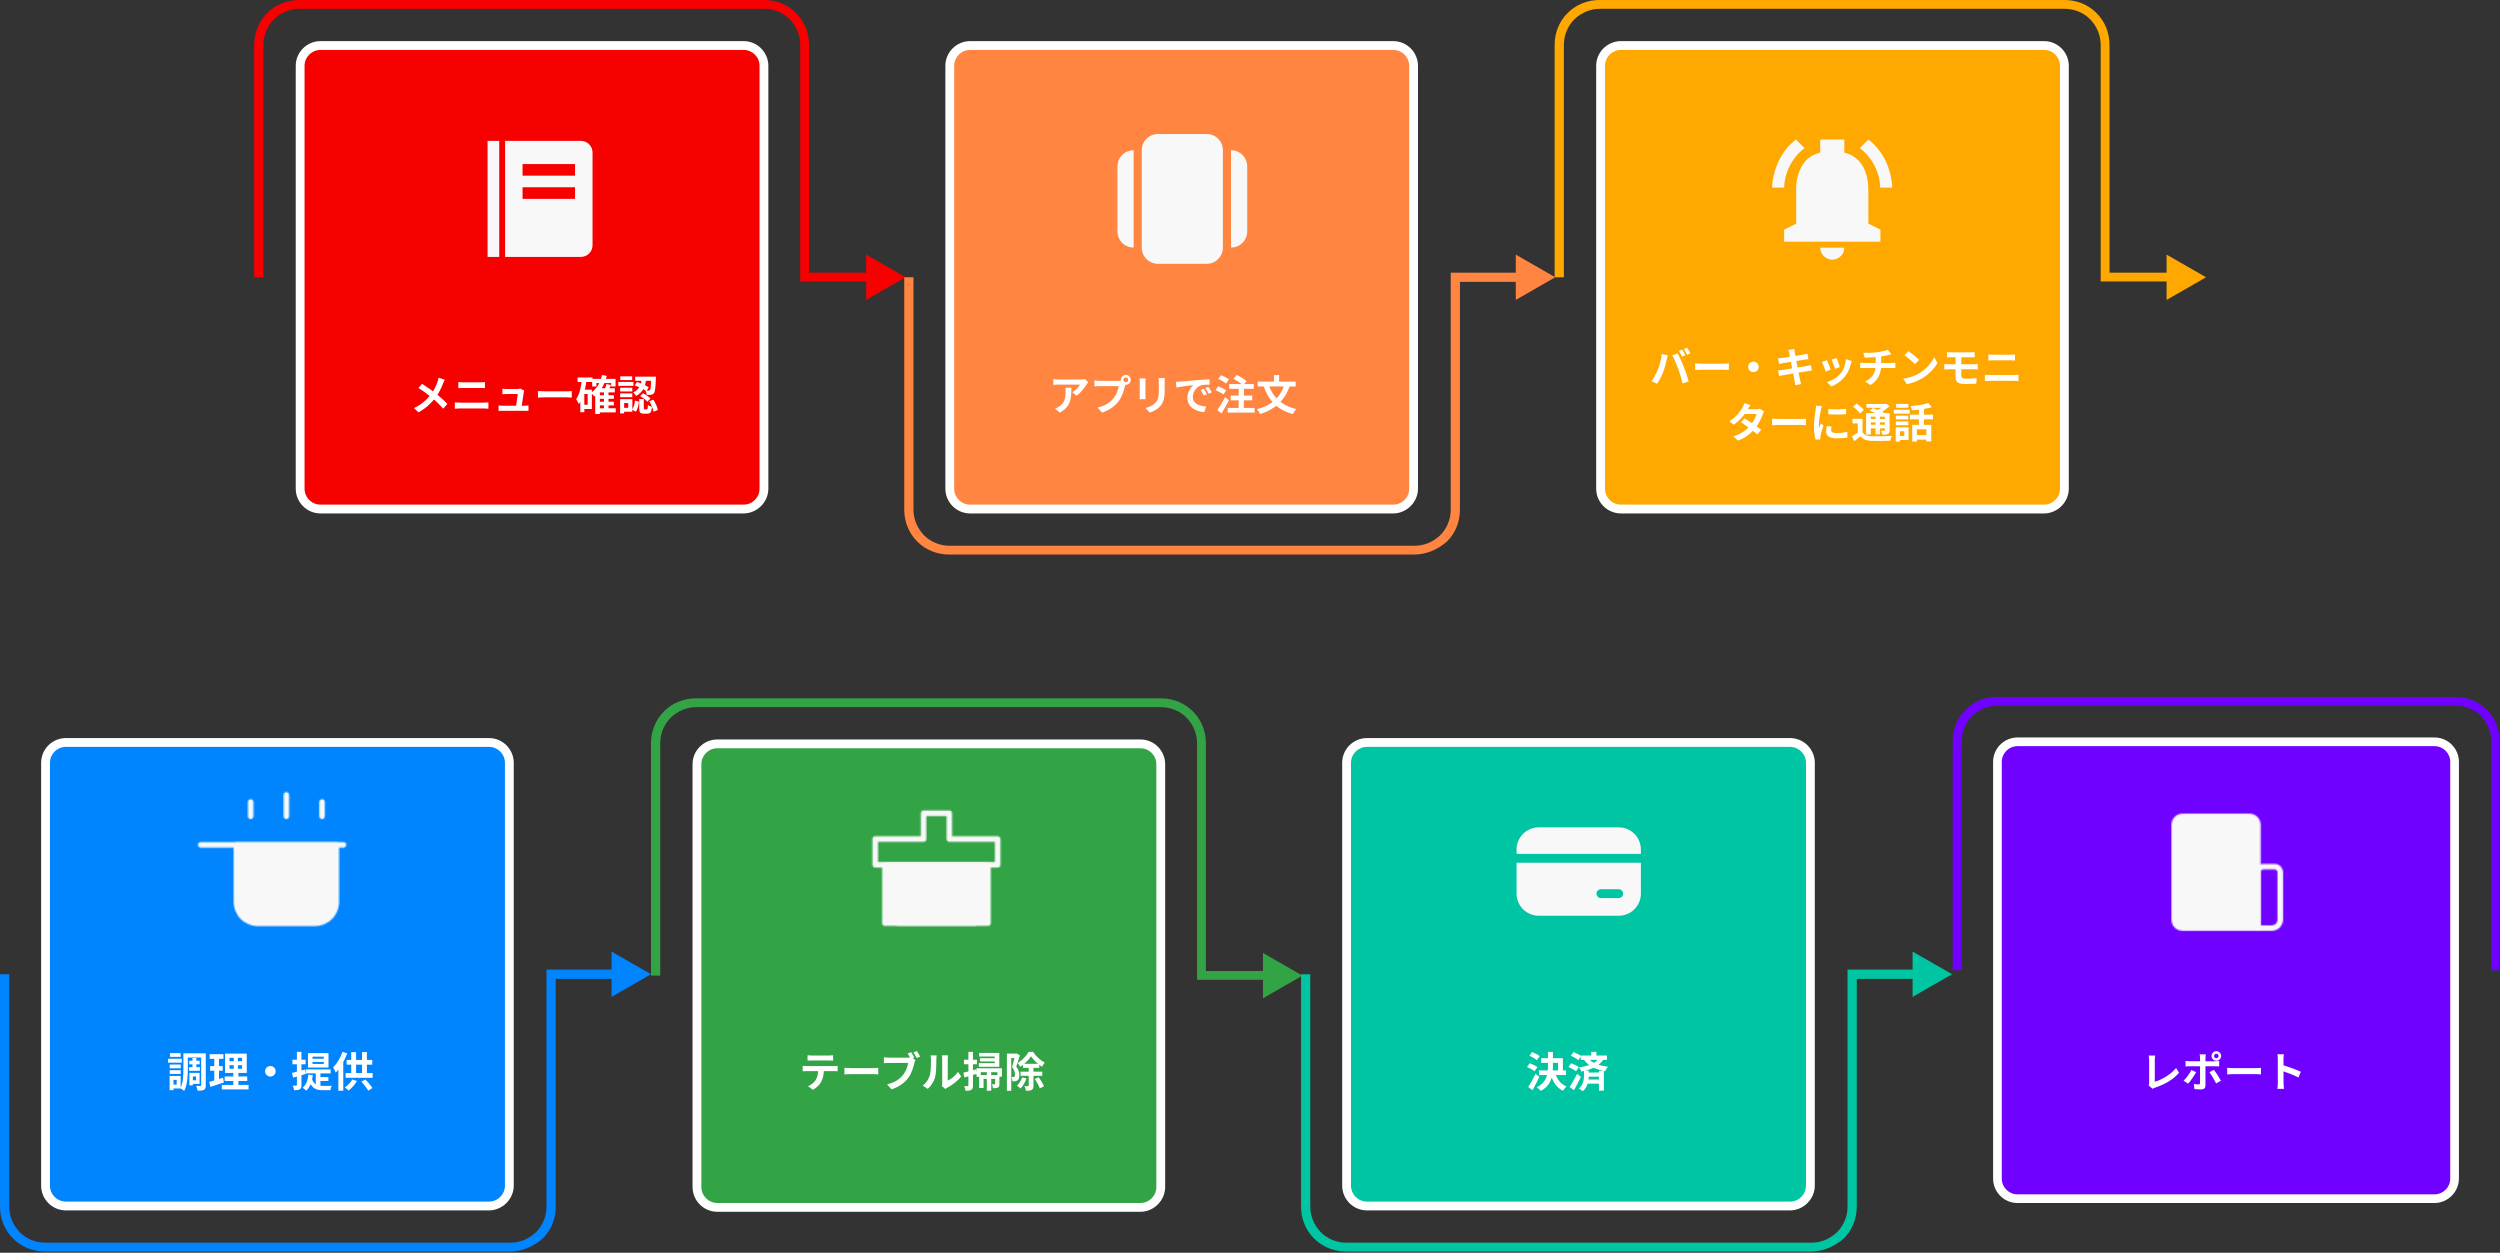 <svg width="1810" height="907" viewBox="0 0 1810 907" fill="none" xmlns="http://www.w3.org/2000/svg">
<rect x="0" y="0" width="1810" height="907" fill="#333333" stroke="none"/>
<path d="M538.36 368.386H232.045C223.84 368.386 217.155 361.704 217.155 353.505V47.68C217.155 39.48 223.84 32.799 232.045 32.799H538.36C546.565 32.799 553.25 39.48 553.25 47.68V353.808C552.946 361.704 546.261 368.386 538.36 368.386Z" fill="#F70000"/>
<path d="M538.36 371.726H232.045C222.017 371.726 214.116 363.526 214.116 353.808V47.68C214.116 37.658 222.321 29.762 232.045 29.762H538.36C548.388 29.762 556.289 37.962 556.289 47.68V353.808C556.289 363.526 548.084 371.726 538.36 371.726ZM232.045 36.139C225.663 36.139 220.497 41.302 220.497 47.68V353.808C220.497 360.186 225.663 365.349 232.045 365.349H538.36C544.741 365.349 549.907 360.186 549.907 353.808V47.68C549.907 41.302 544.741 36.139 538.36 36.139H232.045Z" fill="white"/>
<path d="M631.956 203.782H579.384V32.496C579.384 25.511 576.649 19.133 571.787 13.97C566.925 9.111 560.239 6.378 553.25 6.378H216.851C209.861 6.378 203.48 9.111 198.314 13.97C193.452 18.829 190.717 25.511 190.717 32.496V200.745H184.031V32.496C184.031 23.689 187.374 15.489 193.452 9.415C199.529 3.341 207.734 0 216.547 0H553.25C562.063 0 570.268 3.341 576.345 9.415C582.423 15.489 585.766 23.689 585.766 32.496V197.404H631.652V203.782H631.956Z" fill="#F70000"/>
<path d="M627.094 217.145L655.659 200.745L627.094 184.345V217.145Z" fill="#F70000"/>
<path d="M1762.58 867.695H1460.67C1452.58 867.695 1446 861.11 1446 853.028V551.598C1446 543.516 1452.58 536.931 1460.67 536.931H1762.58C1770.67 536.931 1777.26 543.516 1777.26 551.598V853.327C1776.96 861.11 1770.67 867.695 1762.58 867.695Z" fill="#7000FF"/>
<path d="M1762.58 870.988H1460.67C1450.79 870.988 1443 862.906 1443 853.327V551.598C1443 541.72 1451.09 533.937 1460.67 533.937H1762.58C1772.47 533.937 1780.26 542.019 1780.26 551.598V853.327C1780.26 862.906 1772.17 870.988 1762.58 870.988ZM1460.67 540.223C1454.38 540.223 1449.29 545.312 1449.29 551.598V853.327C1449.29 859.613 1454.38 864.702 1460.67 864.702H1762.58C1768.87 864.702 1773.97 859.613 1773.97 853.327V551.598C1773.97 545.312 1768.87 540.223 1762.58 540.223H1460.67Z" fill="white"/>
<path d="M1810 702.463H1803.71V536.631C1803.71 529.747 1801.01 523.461 1796.22 518.372C1791.43 513.583 1784.84 510.889 1777.95 510.889H1446.09C1439.2 510.889 1432.91 513.583 1427.82 518.372C1423.02 523.161 1420.33 529.747 1420.33 536.631V702.463H1413.74V536.631C1413.74 527.951 1417.03 519.869 1423.02 513.882C1429.01 507.895 1437.1 504.603 1445.79 504.603H1777.65C1786.34 504.603 1794.42 507.895 1800.42 513.882C1806.41 519.869 1809.7 527.951 1809.7 536.631V702.463H1810Z" fill="#7000FF"/>
<path d="M1008.69 368.386H702.379C694.174 368.386 687.489 361.704 687.489 353.505V47.68C687.489 39.48 694.174 32.799 702.379 32.799H1008.69C1016.9 32.799 1023.58 39.48 1023.58 47.68V353.808C1023.28 361.704 1016.6 368.386 1008.69 368.386Z" fill="#FF8540"/>
<path d="M1008.69 371.726H702.379C692.351 371.726 684.45 363.526 684.45 353.808V47.68C684.45 37.658 692.655 29.762 702.379 29.762H1008.69C1018.72 29.762 1026.62 37.962 1026.62 47.68V353.808C1026.62 363.526 1018.42 371.726 1008.69 371.726ZM702.379 36.139C695.998 36.139 690.832 41.302 690.832 47.68V353.808C690.832 360.186 695.998 365.349 702.379 365.349H1008.69C1015.08 365.349 1020.24 360.186 1020.24 353.808V47.68C1020.24 41.302 1015.08 36.139 1008.69 36.139H702.379Z" fill="white"/>
<path d="M1023.89 401.489H687.185C678.373 401.489 670.168 398.149 664.09 392.075C658.012 386.001 654.67 377.801 654.67 368.994V200.745H661.355V368.994C661.355 375.979 664.09 382.356 668.952 387.519C673.814 392.379 680.5 395.112 687.489 395.112H1024.19C1031.18 395.112 1037.56 392.379 1042.73 387.519C1047.59 382.66 1050.33 375.979 1050.33 368.994V197.404H1102.9V204.085H1057.01V368.994C1057.01 377.801 1053.67 386.001 1047.59 392.075C1040.6 398.149 1032.4 401.489 1023.89 401.489Z" fill="#FF8540"/>
<path d="M1097.43 217.144L1125.99 200.744L1097.43 184.345V217.144Z" fill="#FF8540"/>
<path d="M1479.88 368.386H1173.56C1165.36 368.386 1158.67 361.704 1158.67 353.505V47.68C1158.67 39.48 1165.36 32.799 1173.56 32.799H1479.88C1488.08 32.799 1494.77 39.48 1494.77 47.68V353.808C1494.46 361.704 1487.78 368.386 1479.88 368.386Z" fill="#FFA800"/>
<path d="M1479.88 371.726H1173.56C1163.54 371.726 1155.63 363.526 1155.63 353.808V47.68C1155.63 37.658 1163.84 29.762 1173.56 29.762H1479.88C1489.91 29.762 1497.81 37.962 1497.81 47.68V353.808C1497.81 363.526 1489.6 371.726 1479.88 371.726ZM1173.56 36.139C1167.18 36.139 1162.02 41.302 1162.02 47.68V353.808C1162.02 360.186 1167.18 365.349 1173.56 365.349H1479.88C1486.26 365.349 1491.43 360.186 1491.43 353.808V47.68C1491.43 41.302 1486.26 36.139 1479.88 36.139H1173.56Z" fill="white"/>
<path d="M1573.47 203.782H1520.9V32.496C1520.9 25.511 1518.17 19.133 1513.31 13.97C1508.44 9.111 1501.76 6.378 1494.77 6.378H1158.37C1151.38 6.378 1145 9.111 1139.83 13.97C1134.97 18.829 1132.24 25.511 1132.24 32.496V200.745H1125.55V32.496C1125.55 23.689 1128.89 15.489 1134.97 9.415C1141.05 3.341 1149.25 0 1158.07 0H1494.77C1503.58 0 1511.79 3.341 1517.86 9.415C1523.94 15.489 1527.28 23.689 1527.28 32.496V197.404H1573.17V203.782H1573.47Z" fill="#FFA800"/>
<path d="M1568.61 217.145L1597.18 200.745L1568.61 184.345V217.145Z" fill="#FFA800"/>
<path d="M354.024 872.988H47.71C39.505 872.988 32.819 866.307 32.819 858.107V552.282C32.819 544.082 39.505 537.401 47.71 537.401H354.024C362.229 537.401 368.915 544.082 368.915 552.282V858.41C368.611 866.307 361.925 872.988 354.024 872.988Z" fill="#0085FF"/>
<path d="M354.024 876.328H47.71C37.681 876.328 29.78 868.128 29.78 858.41V552.282C29.78 542.26 37.985 534.364 47.71 534.364H354.024C364.053 534.364 371.954 542.564 371.954 552.282V858.41C371.954 868.128 363.749 876.328 354.024 876.328ZM47.71 540.741C41.328 540.741 36.162 545.904 36.162 552.282V858.41C36.162 864.788 41.328 869.951 47.71 869.951H354.024C360.406 869.951 365.572 864.788 365.572 858.41V552.282C365.572 545.904 360.406 540.741 354.024 540.741H47.71Z" fill="white"/>
<path d="M369.219 906.092H32.516C23.703 906.092 15.498 902.751 9.42 896.677C3.343 890.603 0 882.404 0 873.596V705.347H6.685V873.596C6.685 880.581 9.42 886.959 14.283 892.122C19.145 896.981 25.83 899.714 32.819 899.714H369.523C376.512 899.714 382.894 896.981 388.06 892.122C392.922 887.263 395.657 880.581 395.657 873.596V702.007H448.228V708.688H402.342V873.596C402.342 882.404 398.999 890.603 392.922 896.677C385.932 902.751 377.727 906.092 369.219 906.092Z" fill="#0085FF"/>
<path d="M442.759 721.746L471.324 705.347L442.759 688.947V721.746Z" fill="#0085FF"/>
<path d="M825.652 873.988H519.337C511.132 873.988 504.447 867.307 504.447 859.107V553.282C504.447 545.082 511.132 538.401 519.337 538.401H825.652C833.857 538.401 840.542 545.082 840.542 553.282V859.41C840.239 867.307 833.553 873.988 825.652 873.988Z" fill="#33A445"/>
<path d="M825.652 877.328H519.337C509.309 877.328 501.408 869.128 501.408 859.41V553.282C501.408 543.26 509.613 535.364 519.337 535.364H825.652C835.68 535.364 843.581 543.564 843.581 553.282V859.41C843.581 869.128 835.376 877.328 825.652 877.328ZM519.337 541.741C512.956 541.741 507.79 546.904 507.79 553.282V859.41C507.79 865.788 512.956 870.951 519.337 870.951H825.652C832.034 870.951 837.2 865.788 837.2 859.41V553.282C837.2 546.904 832.034 541.741 825.652 541.741H519.337Z" fill="white"/>
<path d="M919.248 709.384H866.677V538.098C866.677 531.113 863.942 524.736 859.079 519.573C854.217 514.713 847.532 511.98 840.543 511.98H504.143C497.154 511.98 490.772 514.713 485.606 519.573C480.744 524.432 478.009 531.113 478.009 538.098V706.347H471.324V538.098C471.324 529.291 474.666 521.091 480.744 515.017C486.822 508.943 495.027 505.603 503.839 505.603H840.543C849.355 505.603 857.56 508.943 863.638 515.017C869.715 521.091 873.058 529.291 873.058 538.098V703.007H918.945V709.384H919.248Z" fill="#33A445"/>
<path d="M914.386 722.748L942.951 706.348L914.386 689.948V722.748Z" fill="#33A445"/>
<path d="M1295.99 872.988H989.672C981.467 872.988 974.781 866.307 974.781 858.107V552.282C974.781 544.082 981.467 537.401 989.672 537.401H1295.99C1304.19 537.401 1310.88 544.082 1310.88 552.282V858.41C1310.57 866.307 1303.89 872.988 1295.99 872.988Z" fill="#00C5A2"/>
<path d="M1295.99 876.328H989.672C979.643 876.328 971.742 868.128 971.742 858.41V552.282C971.742 542.26 979.947 534.364 989.672 534.364H1295.99C1306.01 534.364 1313.92 542.564 1313.92 552.282V858.41C1313.92 868.128 1305.71 876.328 1295.99 876.328ZM989.672 540.741C983.29 540.741 978.124 545.904 978.124 552.282V858.41C978.124 864.788 983.29 869.951 989.672 869.951H1295.99C1302.37 869.951 1307.53 864.788 1307.53 858.41V552.282C1307.53 545.904 1302.37 540.741 1295.99 540.741H989.672Z" fill="white"/>
<path d="M1311.18 906.092H974.478C965.665 906.092 957.46 902.751 951.382 896.677C945.305 890.603 941.962 882.404 941.962 873.596V705.347H948.647V873.596C948.647 880.581 951.382 886.959 956.244 892.122C961.107 896.981 967.792 899.714 974.781 899.714H1311.48C1318.47 899.714 1324.86 896.981 1330.02 892.122C1334.88 887.263 1337.62 880.581 1337.62 873.596V702.007H1390.19V708.688H1344.3V873.596C1344.3 882.404 1340.96 890.603 1334.88 896.677C1327.89 902.751 1319.69 906.092 1311.18 906.092Z" fill="#00C5A2"/>
<path d="M1384.72 721.746L1413.29 705.347L1384.72 688.947V721.746Z" fill="#00C5A2"/>
<path d="M322.042 274.95L317.572 273.42C317.422 274.17 317.122 275.4 316.852 276.18C315.802 279.18 314.452 282.27 312.082 285.39C308.902 289.53 305.152 292.86 299.692 295.47L303.022 298.53C308.842 295.32 312.532 291.45 315.322 287.85C317.812 284.61 319.642 280.65 320.782 277.68C321.052 276.96 321.622 275.64 322.042 274.95ZM305.542 277.86L302.962 280.92C306.742 283.23 310.252 285.93 312.412 287.73C315.592 290.37 318.232 292.83 320.842 295.89L323.932 292.44C321.502 289.86 318.352 287.04 315.142 284.55C312.622 282.57 308.512 279.72 305.542 277.86ZM331.822 276.63V280.98C332.842 280.95 334.222 280.89 335.362 280.89C337.042 280.89 346.192 280.89 347.782 280.89C348.832 280.89 350.242 280.95 351.112 280.98V276.63C350.242 276.75 348.982 276.81 347.782 276.81C346.132 276.81 337.882 276.81 335.362 276.81C334.312 276.81 332.932 276.75 331.822 276.63ZM329.302 291.33V295.92C330.442 295.8 331.882 295.71 333.082 295.71C334.972 295.71 348.412 295.71 350.302 295.71C351.172 295.71 352.522 295.8 353.602 295.92V291.33C352.582 291.42 351.292 291.51 350.302 291.51C348.412 291.51 334.972 291.51 333.082 291.51C331.882 291.51 330.472 291.39 329.302 291.33ZM379.492 282.72L376.612 281.31C376.222 281.52 374.992 281.64 374.392 281.64C372.952 281.64 368.212 281.64 366.682 281.64C365.902 281.64 364.522 281.55 363.712 281.43V285.39C364.582 285.33 365.782 285.27 366.712 285.27C367.582 285.27 373.402 285.27 374.842 285.27C374.692 287.28 373.792 293.07 373.402 295.05H377.542C377.902 292.89 378.922 286.08 379.222 283.98C379.252 283.65 379.372 283.11 379.492 282.72ZM360.982 293.58V297.51C362.092 297.45 362.872 297.42 363.922 297.42C365.452 297.42 378.172 297.42 379.732 297.42C380.512 297.42 381.982 297.45 382.612 297.48V293.61C381.832 293.7 380.422 293.76 379.672 293.76C378.202 293.76 365.722 293.76 363.922 293.76C362.902 293.76 361.762 293.67 360.982 293.58ZM389.482 283.11V287.85C390.622 287.76 392.632 287.67 394.312 287.67C397.852 287.67 407.722 287.67 410.452 287.67C411.712 287.67 413.242 287.82 413.962 287.85V283.11C413.152 283.17 411.832 283.32 410.422 283.32C407.752 283.32 397.852 283.32 394.312 283.32C392.752 283.32 390.592 283.2 389.482 283.11ZM433.192 286.11V288.72H444.442V286.11H433.192ZM433.192 290.85V293.49H444.442V290.85H433.192ZM433.132 295.59V298.56H445.822V295.59H433.132ZM428.722 274.32V279.81H431.782V277.35H442.492V279.81H445.672V274.32H428.722ZM437.272 283.59V297H440.572V283.59H437.272ZM434.302 281.1H433.972L430.942 284.22V299.73H434.302V284.1H445.102V281.1H434.302ZM435.892 271.5C434.632 277.11 431.962 281.67 427.852 284.37C428.572 284.97 429.802 286.38 430.282 287.07C434.692 283.83 437.692 278.64 439.312 272.13L435.892 271.5ZM439.102 278.07C438.772 279.39 438.082 281.22 437.482 282.45L440.182 283.14C440.842 282.03 441.652 280.41 442.432 278.76L439.102 278.07ZM418.162 273.3V276.57H428.992V273.3H418.162ZM421.552 282.12V285.24H425.482V293.01H421.552V296.1H428.512V282.12H421.552ZM421.252 275.04C420.652 280.53 419.482 285.72 417.142 289.02C417.772 289.83 418.732 291.66 419.062 292.5C422.122 288.42 423.742 282.06 424.642 275.58L421.252 275.04ZM420.142 282.12V298.41H423.052V282.12H420.142ZM464.692 273.93C464.242 277.68 463.342 281.82 458.482 284.13C459.202 284.7 460.132 285.87 460.522 286.68C466.042 283.77 467.362 278.82 467.932 273.93H464.692ZM459.502 279.06C462.442 279.99 466.012 281.76 467.962 283.17L469.672 280.41C467.662 279.12 464.152 277.47 461.182 276.57L459.502 279.06ZM471.532 272.7V273.24C471.322 279.54 471.052 281.82 470.572 282.39C470.332 282.69 470.062 282.78 469.672 282.75C469.222 282.75 468.322 282.75 467.302 282.66C467.782 283.53 468.142 284.88 468.172 285.87C469.492 285.9 470.722 285.9 471.442 285.78C472.312 285.66 472.882 285.39 473.452 284.64C474.262 283.68 474.562 280.86 474.862 274.02C474.892 273.6 474.892 272.7 474.892 272.7H471.532ZM462.802 288.87V295.5C462.802 298.5 463.372 299.49 466.162 299.49C466.732 299.49 468.112 299.49 468.652 299.49C470.812 299.49 471.682 298.47 472.012 294.51C471.112 294.27 469.702 293.76 469.072 293.22C468.982 296.01 468.862 296.37 468.292 296.37C467.992 296.37 467.002 296.37 466.732 296.37C466.162 296.37 466.102 296.28 466.102 295.44V288.87H462.802ZM459.742 290.04C459.472 292.5 458.872 294.99 457.642 296.49L460.282 298.11C461.722 296.34 462.292 293.49 462.562 290.79L459.742 290.04ZM463.462 286.8C465.382 287.91 467.662 289.62 468.712 290.85L470.932 288.51C469.822 287.25 467.452 285.69 465.532 284.73L463.462 286.8ZM470.092 290.52C471.562 292.83 472.792 296.01 473.122 298.11L476.272 296.82C475.882 294.69 474.562 291.63 473.002 289.35L470.092 290.52ZM459.892 272.7V275.7H473.062V272.7H459.892ZM449.002 280.74V283.44H457.792V280.74H449.002ZM449.092 272.46V275.19H457.702V272.46H449.092ZM449.002 284.82V287.55H457.792V284.82H449.002ZM447.622 276.51V279.36H458.602V276.51H447.622ZM450.562 288.99V291.84H454.822V295.26H450.562V298.11H457.822V288.99H450.562ZM448.942 288.99V299.31H451.882V288.99H448.942Z" fill="white"/>
<path d="M137.042 767.95V770.59H144.542V767.95H137.042ZM136.892 772.6V775.24H144.752V772.6H136.892ZM139.352 766V774.13H142.142V766H139.352ZM134.522 762.61V765.67H146.942V762.61H134.522ZM138.512 776.77V779.35H141.932V782.17H138.512V784.75H144.512V776.77H138.512ZM137.102 776.77V785.8H139.622V776.77H137.102ZM145.652 762.61V785.65C145.652 786.1 145.532 786.22 145.112 786.22C144.662 786.22 143.282 786.25 142.022 786.16C142.502 787.09 142.922 788.74 143.042 789.67C145.172 789.67 146.672 789.61 147.662 789.01C148.682 788.44 148.982 787.42 148.982 785.68V762.61H145.652ZM132.782 762.61V773.86C132.782 778.21 132.632 783.97 130.532 787.9C131.282 788.26 132.752 789.28 133.322 789.85C135.692 785.53 136.022 778.63 136.022 773.86V762.61H132.782ZM122.882 770.74V773.44H130.862V770.74H122.882ZM123.062 762.46V765.19H130.772V762.46H123.062ZM122.882 774.82V777.55H130.862V774.82H122.882ZM121.622 766.51V769.36H131.612V766.51H121.622ZM124.532 778.99V781.81H127.922V785.23H124.532V788.05H130.802V778.99H124.532ZM122.792 778.99V789.31H125.612V778.99H122.792ZM166.142 771.19H175.232V773.77H166.142V771.19ZM166.142 765.85H175.232V768.37H166.142V765.85ZM162.902 762.79V776.8H178.652V762.79H162.902ZM162.692 779.38V782.62H178.982V779.38H162.692ZM160.592 785.5V788.74H179.972V785.5H160.592ZM151.802 763.24V766.6H161.762V763.24H151.802ZM152.102 771.88V775.21H161.252V771.88H152.102ZM151.472 783.28L152.282 786.94C155.162 786.01 158.762 784.84 162.122 783.7L161.492 780.25C157.892 781.42 154.052 782.62 151.472 783.28ZM155.132 764.56V783.55L158.552 783.01V764.56H155.132ZM169.232 764.08V775.39H168.902V787.03H172.592V775.39H172.262V764.08H169.232ZM195.752 771.79C193.622 771.79 191.912 773.5 191.912 775.6C191.912 777.73 193.622 779.44 195.752 779.44C197.852 779.44 199.562 777.73 199.562 775.6C199.562 773.5 197.852 771.79 195.752 771.79ZM226.262 768.82H234.392V770.29H226.262V768.82ZM226.262 765.01H234.392V766.51H226.262V765.01ZM222.962 762.46V772.87H237.842V762.46H222.962ZM221.492 774.25V777.16H239.372V774.25H221.492ZM228.602 775.84V786.58L231.992 788.05V775.84H228.602ZM225.842 781.15L223.682 781.87C225.602 788.23 229.082 789.31 233.942 789.31H239.192C239.312 788.38 239.732 786.88 240.182 786.13C238.862 786.19 235.112 786.19 234.092 786.19C230.402 786.19 227.342 785.62 225.842 781.15ZM231.062 779.8V782.62H237.752V779.8H231.062ZM223.292 778.06C222.842 782.17 221.582 785.5 219.092 787.51C219.842 787.99 221.192 789.07 221.732 789.64C224.372 787.21 225.902 783.34 226.532 778.45L223.292 778.06ZM211.412 776.74L212.192 780.22C214.892 779.47 218.282 778.48 221.432 777.52L220.952 774.28C217.502 775.24 213.872 776.23 211.412 776.74ZM211.712 767.23V770.53H221.252V767.23H211.712ZM214.952 761.56V785.47C214.952 785.89 214.832 786.01 214.472 786.01C214.112 786.01 213.062 786.01 211.982 785.98C212.402 786.94 212.822 788.41 212.912 789.31C214.832 789.31 216.152 789.19 217.052 788.62C217.982 788.08 218.252 787.15 218.252 785.5V761.56H214.952ZM248.012 761.56C246.482 765.85 243.872 770.14 241.172 772.84C241.772 773.74 242.762 775.72 243.092 776.59C246.362 773.14 249.482 767.74 251.402 762.64L248.012 761.56ZM244.982 769.93V789.67H248.522V766.45V766.42L244.982 769.93ZM250.952 767.38V770.83H269.522V767.38H250.952ZM250.232 776.83V780.34H269.792V776.83H250.232ZM254.282 761.77V778.63H257.792V761.77H254.282ZM262.112 761.71V778.69H265.652V761.71H262.112ZM255.062 781.54C253.832 783.7 251.732 785.92 249.602 787.33C250.412 787.81 251.762 788.95 252.422 789.58C254.522 787.9 256.952 785.23 258.452 782.62L255.062 781.54ZM261.662 783.13C263.522 785.11 265.652 787.84 266.582 789.64L269.612 787.75C268.562 785.98 266.462 783.43 264.512 781.54L261.662 783.13Z" fill="white"/>
<path d="M1115.7 766.15V769.51H1128.03V776.41H1131.54V766.15H1115.7ZM1114.2 774.97V778.36H1133.82V774.97H1114.2ZM1120.71 761.53V772C1120.71 777.7 1119.96 783.4 1112.64 787.24C1113.57 787.81 1114.98 789.04 1115.64 789.79C1123.47 785.44 1124.31 778.57 1124.31 772.03V761.53H1120.71ZM1125.93 776.86L1122.6 777.67C1124.22 783.25 1126.98 787.51 1131.6 789.76C1132.14 788.77 1133.28 787.33 1134.12 786.61C1129.95 784.9 1127.22 781.24 1125.93 776.86ZM1107.3 764.32C1109.19 765.16 1111.56 766.54 1112.67 767.59L1114.74 764.65C1113.54 763.63 1111.11 762.4 1109.25 761.68L1107.3 764.32ZM1105.56 772.48C1107.48 773.29 1109.88 774.61 1111.02 775.63L1113.09 772.63C1111.86 771.64 1109.37 770.44 1107.51 769.78L1105.56 772.48ZM1106.43 787.03L1109.55 789.31C1111.23 786.34 1113 782.86 1114.47 779.68L1111.71 777.43C1110.06 780.94 1107.93 784.75 1106.43 787.03ZM1144.47 764.23V767.32H1163.46V764.23H1144.47ZM1148.82 776.53V779.53H1159.35V776.53H1148.82ZM1148.85 781.57V784.57H1159.44V781.57H1148.85ZM1152.06 761.56V765.61H1155.78V761.56H1152.06ZM1157.64 775.27V789.64H1161.18V775.27H1157.64ZM1157.52 766.09C1155.24 769.99 1149.57 771.91 1143.24 772.78C1143.81 773.5 1144.62 775.03 1144.95 775.81C1151.73 774.49 1157.82 772.03 1160.88 767.05L1157.52 766.09ZM1137.3 764.32C1139.19 765.16 1141.56 766.54 1142.67 767.59L1144.74 764.65C1143.54 763.63 1141.11 762.4 1139.25 761.68L1137.3 764.32ZM1135.56 772.48C1137.48 773.29 1139.88 774.61 1141.02 775.63L1143.09 772.63C1141.86 771.64 1139.37 770.44 1137.51 769.78L1135.56 772.48ZM1136.43 787.03L1139.58 789.31C1141.26 786.34 1143.06 782.86 1144.56 779.68L1141.8 777.43C1140.12 780.94 1137.96 784.75 1136.43 787.03ZM1146.81 775.18V778.69C1146.81 781.24 1146.39 785.44 1143.06 788.08C1143.9 788.53 1145.28 789.46 1145.94 790.03C1149.72 786.94 1150.26 781.9 1150.26 778.75V775.18H1146.81ZM1149.54 765.82L1146.6 767.08C1150.74 772.66 1156.05 774.4 1162.26 775.57C1162.59 774.46 1163.4 773.14 1164.18 772.33C1158.27 771.52 1153.32 770.35 1149.54 765.82Z" fill="white"/>
<path d="M584.676 764.02V767.89C585.576 767.83 586.866 767.77 587.886 767.77C589.776 767.77 598.176 767.77 599.946 767.77C600.966 767.77 602.136 767.83 603.156 767.89V764.02C602.136 764.14 600.936 764.23 599.946 764.23C598.176 764.23 589.776 764.23 587.886 764.23C586.866 764.23 585.636 764.14 584.676 764.02ZM581.166 771.67V775.6C582.006 775.54 583.176 775.51 584.046 775.51C585.936 775.51 601.926 775.51 603.696 775.51C604.536 775.51 605.676 775.54 606.456 775.57V771.67C605.646 771.82 604.326 771.85 603.696 771.85C601.926 771.85 585.936 771.85 584.046 771.85C583.116 771.85 582.066 771.79 581.166 771.67ZM596.526 773.77L592.356 773.8C592.356 777.01 591.936 779.83 590.436 782.11C589.266 783.88 587.136 785.59 585.006 786.43L588.546 788.98C591.186 787.6 593.526 785.29 594.546 783.19C595.836 780.7 596.526 777.7 596.526 773.77ZM611.376 773.11V777.85C612.516 777.76 614.526 777.67 616.206 777.67C619.746 777.67 629.616 777.67 632.346 777.67C633.606 777.67 635.136 777.82 635.856 777.85V773.11C635.046 773.17 633.726 773.32 632.316 773.32C629.646 773.32 619.746 773.32 616.206 773.32C614.646 773.32 612.486 773.2 611.376 773.11ZM659.628 761.74L657.138 762.76C657.918 763.96 658.818 765.49 659.418 766.75L661.908 765.7C661.368 764.59 660.378 762.88 659.628 761.74ZM663.798 760.96L661.308 761.98C662.148 763.09 663.078 764.77 663.708 766L666.198 764.95C665.628 763.87 664.578 762.07 663.798 760.96ZM662.718 767.38L659.748 765.49C658.968 765.7 658.008 765.73 657.408 765.73C655.728 765.73 645.768 765.73 643.518 765.73C642.528 765.73 640.848 765.58 639.948 765.46V769.72C640.728 769.66 642.168 769.57 643.518 769.57C645.768 769.57 655.698 769.57 657.498 769.57C657.108 772.15 655.968 775.57 653.958 778.06C651.558 781.09 648.168 783.7 642.228 785.08L645.498 788.68C650.838 786.97 654.828 784 657.558 780.4C660.048 777.07 661.368 772.39 662.058 769.45C662.208 768.82 662.448 767.95 662.718 767.38ZM681.918 786.34L684.438 788.41C684.738 788.2 685.098 787.87 685.728 787.54C689.118 785.83 693.408 782.59 695.898 779.35L693.618 776.02C691.578 778.93 688.638 781.3 686.178 782.35C686.178 780.52 686.178 769.09 686.178 766.69C686.178 765.34 686.388 764.14 686.388 764.08H681.948C681.948 764.14 682.158 765.31 682.158 766.66C682.158 769.09 682.158 782.56 682.158 784.15C682.158 784.96 682.068 785.77 681.918 786.34ZM668.028 785.92L671.688 788.35C674.268 786.07 676.128 783.1 677.058 779.74C677.838 776.71 677.928 770.38 677.928 766.81C677.928 765.58 678.138 764.23 678.138 764.11H673.728C673.908 764.86 674.028 765.64 674.028 766.87C674.028 770.47 673.998 776.17 673.128 778.72C672.318 781.3 670.698 784.06 668.028 785.92ZM708.948 762.34V764.95H720.168V769.72H708.648V772.36H723.498V762.34H708.948ZM709.518 766.15V768.49H722.148V766.15H709.518ZM706.968 773.44V779.56H710.058V776.29H722.148V779.56H725.388V773.44H706.968ZM708.918 778.36V787.69H712.098V781.09H722.088V778.36H708.918ZM720.498 778.36V784.72C720.498 784.99 720.408 785.05 720.108 785.08C719.808 785.08 718.968 785.08 718.098 785.05C718.458 785.86 718.818 787.03 718.908 787.87C720.438 787.87 721.578 787.87 722.478 787.39C723.378 786.94 723.558 786.1 723.558 784.78V778.36H720.498ZM714.468 776.26V789.7H717.648V776.26H714.468ZM697.458 776.62L698.268 780.07C700.848 779.35 704.118 778.39 707.118 777.46L706.668 774.22C703.308 775.15 699.828 776.08 697.458 776.62ZM697.938 767.23V770.53H707.328V767.23H697.938ZM701.118 761.56V785.89C701.118 786.31 700.968 786.4 700.608 786.4C700.248 786.43 699.198 786.43 698.118 786.37C698.538 787.36 698.958 788.83 699.048 789.73C700.998 789.73 702.288 789.61 703.188 789.04C704.118 788.5 704.418 787.57 704.418 785.89V761.56H701.118ZM740.688 770.2V773.14H752.418V770.2H740.688ZM738.888 775.87V778.9H754.608V775.87H738.888ZM746.448 764.77C748.248 767.41 751.488 770.59 754.428 772.36C754.938 771.37 755.688 770.08 756.378 769.27C753.228 767.77 750.048 764.71 747.918 761.56H744.738C743.208 764.35 740.028 767.74 736.788 769.54C737.388 770.26 738.168 771.55 738.528 772.42C741.738 770.5 744.768 767.35 746.448 764.77ZM744.798 771.76V785.95C744.798 786.31 744.708 786.4 744.348 786.4C743.958 786.4 742.818 786.4 741.708 786.37C742.188 787.3 742.698 788.77 742.818 789.73C744.648 789.73 745.968 789.64 746.928 789.07C747.948 788.53 748.218 787.6 748.218 786.01V771.76H744.798ZM740.058 780.04C739.278 782.32 737.928 784.57 736.308 786.04C737.028 786.52 738.258 787.54 738.828 788.11C740.538 786.37 742.218 783.58 743.178 780.82L740.058 780.04ZM749.208 781.21C750.678 783.34 752.268 786.19 752.838 787.99L755.808 786.52C755.178 784.66 753.498 781.93 751.938 779.92L749.208 781.21ZM728.988 762.82V789.73H732.138V766.03H736.068V762.82H728.988ZM734.958 762.82V763.84C734.538 765.76 733.578 769.9 732.738 772.6C734.448 774.61 734.838 776.47 734.838 777.88C734.838 778.72 734.688 779.32 734.328 779.59C734.118 779.77 733.818 779.83 733.488 779.83C733.128 779.86 732.738 779.83 732.198 779.8C732.678 780.67 732.948 782.02 732.978 782.89C733.668 782.89 734.388 782.86 734.928 782.8C735.588 782.71 736.158 782.5 736.638 782.17C737.598 781.51 737.988 780.25 737.988 778.3C737.988 776.56 737.628 774.55 735.768 772.21C736.638 769.87 737.628 766.6 738.408 764.02L736.068 762.7L735.558 762.82H734.958Z" fill="white"/>
<path d="M1555.6 785.83L1558.42 788.29C1559.14 787.81 1559.8 787.6 1560.19 787.48C1567.27 785.17 1573.51 781.57 1577.62 776.68L1575.49 773.26C1571.65 777.97 1564.96 781.81 1560.07 783.19C1560.07 780.91 1560.07 770.92 1560.07 767.59C1560.07 766.45 1560.19 765.34 1560.34 764.2H1555.63C1555.81 765.04 1555.99 766.48 1555.99 767.59C1555.99 770.95 1555.99 781.6 1555.99 783.88C1555.99 784.57 1555.93 785.08 1555.6 785.83ZM1603 764.53C1603 763.63 1603.72 762.88 1604.62 762.88C1605.52 762.88 1606.27 763.63 1606.27 764.53C1606.27 765.43 1605.52 766.15 1604.62 766.15C1603.72 766.15 1603 765.43 1603 764.53ZM1601.17 764.53C1601.17 766.45 1602.7 767.98 1604.62 767.98C1606.54 767.98 1608.1 766.45 1608.1 764.53C1608.1 762.61 1606.54 761.05 1604.62 761.05C1602.7 761.05 1601.17 762.61 1601.17 764.53ZM1597.03 763.33H1592.59C1592.68 763.87 1592.83 765.16 1592.83 765.94C1592.83 767.77 1592.83 770.98 1592.83 772.03C1592.83 773.44 1592.83 782.92 1592.8 784.06C1592.77 784.84 1592.5 785.11 1591.72 785.11C1590.97 785.11 1589.65 785.02 1588.39 784.78L1588.75 788.5C1590.25 788.68 1592.02 788.74 1593.61 788.74C1595.74 788.74 1596.76 787.66 1596.76 785.92C1596.76 783.4 1596.76 774.46 1596.76 772.03C1596.76 770.29 1596.76 767.74 1596.76 765.97C1596.76 765.22 1596.94 763.75 1597.03 763.33ZM1582.33 768.13V772.09C1583.17 772 1584.31 771.97 1585.21 771.97C1587.19 771.97 1601.62 771.97 1603.78 771.97C1604.59 771.97 1605.76 772 1606.69 772.09V768.16C1605.88 768.25 1604.59 768.34 1603.75 768.34C1601.59 768.34 1587.04 768.34 1585.21 768.34C1584.28 768.34 1583.23 768.25 1582.33 768.13ZM1589.98 776.26L1586.56 774.64C1585.33 777.19 1582.93 780.49 1580.92 782.41L1584.19 784.6C1585.81 782.83 1588.6 778.9 1589.98 776.26ZM1602.85 774.55L1599.58 776.32C1601.05 778.18 1603.18 781.81 1604.47 784.39L1607.98 782.44C1606.78 780.25 1604.38 776.47 1602.85 774.55ZM1612.48 773.11V777.85C1613.62 777.76 1615.63 777.67 1617.31 777.67C1620.85 777.67 1630.72 777.67 1633.45 777.67C1634.71 777.67 1636.24 777.82 1636.96 777.85V773.11C1636.15 773.17 1634.83 773.32 1633.42 773.32C1630.75 773.32 1620.85 773.32 1617.31 773.32C1615.75 773.32 1613.59 773.2 1612.48 773.11ZM1649.14 784.15C1649.14 785.32 1649.05 787.15 1648.84 788.32H1653.55C1653.4 787.09 1653.28 784.99 1653.28 784.15C1653.28 781.93 1653.25 770.2 1653.25 766.9C1653.25 765.64 1653.4 764.35 1653.52 763.27H1648.84C1649.05 764.35 1649.14 765.82 1649.14 766.9C1649.14 769.42 1649.14 781.84 1649.14 784.15ZM1652.38 771.04V775.36C1655.65 776.44 1660.69 778.36 1664.11 780.13L1665.79 775.96C1662.85 774.52 1656.37 772.15 1652.38 771.04Z" fill="white"/>
<path d="M787.872 276.72L785.502 274.5C784.932 274.65 783.282 274.77 782.442 274.77C780.882 274.77 768.162 274.77 766.272 274.77C765.042 274.77 763.782 274.62 762.612 274.44V278.64C764.022 278.49 765.042 278.43 766.272 278.43C768.162 278.43 780.102 278.43 781.932 278.43C781.152 279.9 778.812 282.54 776.382 284.01L779.502 286.5C782.472 284.4 785.322 280.59 786.732 278.25C787.002 277.83 787.572 277.11 787.872 276.72ZM775.662 280.74H771.312C771.462 281.73 771.492 282.51 771.492 283.47C771.492 288.39 770.772 291.54 766.992 294.18C765.882 295.02 764.802 295.53 763.812 295.86L767.322 298.71C775.482 294.3 775.662 288.18 775.662 280.74ZM813.342 275.01C813.342 274.05 814.122 273.27 815.082 273.27C816.042 273.27 816.822 274.05 816.822 275.01C816.822 275.97 816.042 276.75 815.082 276.75C814.122 276.75 813.342 275.97 813.342 275.01ZM811.482 275.01C811.482 276.99 813.102 278.61 815.082 278.61C817.062 278.61 818.682 276.99 818.682 275.01C818.682 273.03 817.062 271.41 815.082 271.41C813.102 271.41 811.482 273.03 811.482 275.01ZM815.142 277.38L812.172 275.49C811.392 275.7 810.432 275.73 809.832 275.73C808.152 275.73 798.192 275.73 795.942 275.73C794.952 275.73 793.272 275.58 792.372 275.46V279.72C793.152 279.66 794.562 279.57 795.942 279.57C798.192 279.57 808.092 279.57 809.922 279.57C809.532 282.15 808.392 285.57 806.382 288.06C803.982 291.09 800.592 293.7 794.622 295.08L797.892 298.68C803.262 296.97 807.252 294 809.952 290.4C812.472 287.07 813.792 282.39 814.482 279.45C814.632 278.82 814.842 277.95 815.142 277.38ZM843.312 273.72H838.782C838.902 274.56 838.992 275.52 838.992 276.75C838.992 278.04 838.992 280.92 838.992 282.42C838.992 287.1 838.572 289.35 836.532 291.6C834.702 293.55 832.302 294.69 829.302 295.38L832.452 298.71C834.642 297.99 837.732 296.55 839.712 294.36C841.962 291.9 843.222 289.14 843.222 282.66C843.222 281.19 843.222 278.28 843.222 276.75C843.222 275.52 843.252 274.56 843.312 273.72ZM829.422 273.99H825.072C825.162 274.68 825.192 275.73 825.192 276.27C825.192 277.59 825.192 284.67 825.192 286.38C825.192 287.31 825.102 288.48 825.042 289.02H829.422C829.362 288.33 829.302 287.16 829.302 286.41C829.302 284.73 829.302 277.59 829.302 276.27C829.302 275.34 829.362 274.68 829.422 273.99ZM851.322 276.45L851.712 280.56C855.162 279.81 861.312 279.15 864.102 278.85C862.092 280.38 859.662 283.8 859.662 288.09C859.662 294.6 865.602 297.99 871.872 298.38L873.282 294.27C868.212 294.03 863.592 292.23 863.592 287.31C863.592 283.74 866.322 279.84 869.922 278.88C871.542 278.52 874.122 278.49 875.742 278.49L875.712 274.62C873.582 274.71 870.312 274.92 867.192 275.16C861.702 275.64 856.752 276.06 854.262 276.3C853.692 276.36 852.492 276.42 851.322 276.45ZM871.452 281.43L869.232 282.36C870.162 283.68 870.792 284.88 871.572 286.5L873.822 285.51C873.252 284.31 872.172 282.48 871.452 281.43ZM874.782 280.05L872.622 281.04C873.582 282.36 874.272 283.5 875.082 285.12L877.332 284.04C876.702 282.87 875.562 281.1 874.782 280.05ZM893.022 274.23C895.482 275.52 898.572 277.56 899.952 279.06L902.532 275.97C901.002 274.5 897.822 272.61 895.392 271.47L893.022 274.23ZM891.042 286.41V289.86H906.612V286.41H891.042ZM888.882 295.32V298.74H908.352V295.32H888.882ZM889.962 278.07V281.49H907.722V278.07H889.962ZM896.802 279.21V296.85H900.552V279.21H896.802ZM882.072 274.32C884.022 275.16 886.482 276.6 887.652 277.68L889.752 274.74C888.492 273.66 885.942 272.37 884.022 271.68L882.072 274.32ZM880.062 282.48C882.042 283.26 884.592 284.61 885.792 285.63L887.772 282.63C886.482 281.64 883.872 280.41 881.922 279.75L880.062 282.48ZM881.352 296.91L884.382 299.34C886.182 296.43 888.102 293.01 889.692 289.83L887.052 287.46C885.252 290.91 882.942 294.66 881.352 296.91ZM929.982 278.22C926.862 288 920.412 293.55 910.032 296.28C910.752 297.15 911.892 298.89 912.312 299.79C923.052 296.43 930.042 290.13 933.822 279.33L929.982 278.22ZM918.402 278.46L914.802 279.54C918.552 289.92 924.732 296.79 935.982 299.73C936.552 298.68 937.722 296.97 938.592 296.13C927.912 293.73 921.432 287.34 918.402 278.46ZM910.572 276.27V279.81H938.052V276.27H910.572ZM922.362 271.53V278.43H926.082V271.53H922.362Z" fill="white"/>
<path d="M1217.87 253.09L1215.5 254.05C1216.31 255.22 1217.24 256.99 1217.84 258.22L1220.27 257.2C1219.7 256.09 1218.62 254.17 1217.87 253.09ZM1221.44 251.74L1219.04 252.7C1219.88 253.84 1220.84 255.58 1221.47 256.84L1223.84 255.82C1223.33 254.77 1222.22 252.85 1221.44 251.74ZM1200.26 267.67C1199.21 270.34 1197.44 273.55 1195.58 276.01L1199.78 277.78C1201.34 275.53 1203.11 272.11 1204.19 269.2C1205.24 266.41 1206.32 262.3 1206.74 260.2C1206.86 259.51 1207.22 258.04 1207.46 257.2L1203.11 256.27C1202.72 260.11 1201.58 264.34 1200.26 267.67ZM1215.05 267.07C1216.25 270.31 1217.36 274.09 1218.17 277.63L1222.61 276.19C1221.8 273.22 1220.21 268.45 1219.13 265.72C1217.99 262.84 1215.95 258.22 1214.69 255.91L1210.7 257.2C1211.99 259.48 1213.91 263.92 1215.05 267.07ZM1227.23 263.11V267.85C1228.37 267.76 1230.38 267.67 1232.06 267.67C1235.6 267.67 1245.47 267.67 1248.2 267.67C1249.46 267.67 1250.99 267.82 1251.71 267.85V263.11C1250.9 263.17 1249.58 263.32 1248.17 263.32C1245.5 263.32 1235.6 263.32 1232.06 263.32C1230.5 263.32 1228.34 263.2 1227.23 263.11ZM1269.5 261.79C1267.37 261.79 1265.66 263.5 1265.66 265.6C1265.66 267.73 1267.37 269.44 1269.5 269.44C1271.6 269.44 1273.31 267.73 1273.31 265.6C1273.31 263.5 1271.6 261.79 1269.5 261.79ZM1295.42 255.58C1295.9 258.01 1298.81 273.13 1299.26 275.83C1299.47 276.73 1299.53 277.75 1299.68 278.86L1304 278.11C1303.73 277.12 1303.46 276.04 1303.25 275.17C1302.62 272.11 1299.65 256.93 1299.35 254.95C1299.23 254.23 1299.11 253.21 1299.05 252.64L1294.79 253.33C1295.03 254.02 1295.24 254.74 1295.42 255.58ZM1287.23 259.42L1288.04 263.56C1289.06 263.29 1289.84 263.11 1290.77 262.93C1293.02 262.54 1303.34 260.89 1306.52 260.38C1307.42 260.26 1308.65 260.08 1309.31 260.05L1308.56 256.09C1307.84 256.3 1306.7 256.57 1305.77 256.72C1303.07 257.26 1292.57 258.88 1290.02 259.18C1289.06 259.3 1288.16 259.36 1287.23 259.42ZM1287.26 268.21L1288.1 272.23C1288.76 272.05 1289.81 271.87 1291.1 271.63C1294.07 271.06 1304.87 269.29 1308.68 268.72C1309.79 268.54 1311.02 268.33 1311.83 268.27L1311.05 264.31C1310.24 264.52 1309.13 264.79 1307.96 265C1304.51 265.66 1293.56 267.43 1290.35 267.88C1289.42 268.03 1288.04 268.18 1287.26 268.21ZM1329.62 259.21L1326.08 260.38C1326.8 261.94 1328.12 265.57 1328.51 267.01L1332.08 265.78C1331.66 264.4 1330.19 260.47 1329.62 259.21ZM1340.69 261.37L1336.49 260.02C1336.16 263.8 1334.69 267.79 1332.65 270.31C1330.19 273.43 1325.99 275.71 1322.72 276.61L1325.87 279.82C1329.38 278.47 1333.1 275.98 1335.89 272.35C1337.93 269.74 1339.22 266.62 1340 263.59C1340.18 262.99 1340.36 262.36 1340.69 261.37ZM1322.66 260.77L1319.06 262.09C1319.78 263.38 1321.31 267.4 1321.79 268.99L1325.45 267.64C1324.88 265.96 1323.41 262.3 1322.66 260.77ZM1349.06 255.46L1350.02 258.94C1352.63 258.88 1357.04 258.76 1360.46 258.28C1362.77 257.95 1365.17 257.56 1367.03 257.08C1367.51 256.96 1368.32 256.75 1369.34 256.48L1366.85 253.18C1365.35 253.9 1362.32 254.56 1359.29 255.01C1355.99 255.49 1351.37 255.52 1349.06 255.46ZM1350.35 276.16L1354.19 278.74C1359.98 275.26 1361.96 270.13 1361.96 264.07C1361.96 264.07 1361.96 260.08 1361.96 257.5L1358.03 257.95C1358.03 262.21 1358.03 264.16 1358.03 264.16C1358.03 269.77 1355.66 273.73 1350.35 276.16ZM1346.81 262.66V266.53C1347.59 266.47 1348.7 266.41 1349.63 266.41C1351.4 266.41 1367.72 266.41 1369.61 266.41C1370.45 266.41 1371.44 266.47 1372.25 266.53V262.66C1371.59 262.72 1370.18 262.81 1369.55 262.81C1367.54 262.81 1351.49 262.81 1349.6 262.81C1348.64 262.81 1347.65 262.72 1346.81 262.66ZM1381.73 254.2L1378.88 257.23C1381.07 258.73 1384.85 262 1386.41 263.68L1389.47 260.56C1387.7 258.73 1383.8 255.61 1381.73 254.2ZM1377.95 274.18L1380.5 278.14C1384.7 277.42 1388.57 275.77 1391.63 273.94C1396.46 271.03 1400.45 266.89 1402.7 262.81L1400.39 258.61C1398.47 262.66 1394.57 267.22 1389.44 270.28C1386.53 271.99 1382.66 273.52 1377.95 274.18ZM1409.63 254.98V258.7C1410.5 258.67 1411.46 258.64 1412.54 258.64C1414.01 258.64 1424.33 258.64 1427 258.64C1428.08 258.64 1428.89 258.67 1429.67 258.7V254.98C1428.98 255.04 1427.99 255.1 1427 255.1C1424.33 255.1 1415.12 255.1 1412.54 255.1C1411.46 255.1 1410.5 255.04 1409.63 254.98ZM1419.95 265.54C1419.95 265.24 1419.95 258.67 1419.95 257.74H1415.84C1415.84 258.73 1415.84 264.25 1415.84 265.39C1415.84 267.16 1415.84 271.18 1415.84 273.16C1415.84 276.19 1417.19 278.05 1422.68 278.05C1425.47 278.05 1428.89 277.96 1430.84 277.84L1431.11 273.76C1428.68 274.03 1426.04 274.18 1423.37 274.18C1420.94 274.18 1419.95 273.58 1419.95 271.96C1419.95 270.91 1419.95 266.92 1419.95 265.54ZM1407.65 263.56V267.49C1408.55 267.43 1410.08 267.37 1410.92 267.37C1413.65 267.37 1426.94 267.37 1429.1 267.37C1429.76 267.37 1431.11 267.34 1431.92 267.46V263.59C1431.14 263.65 1429.61 263.74 1428.98 263.74C1427 263.74 1413.68 263.74 1410.92 263.74C1410.02 263.74 1408.49 263.62 1407.65 263.56ZM1439.57 256.63V260.98C1440.59 260.95 1441.97 260.89 1443.11 260.89C1444.79 260.89 1453.94 260.89 1455.53 260.89C1456.58 260.89 1457.99 260.95 1458.86 260.98V256.63C1457.99 256.75 1456.73 256.81 1455.53 256.81C1453.88 256.81 1445.63 256.81 1443.11 256.81C1442.06 256.81 1440.68 256.75 1439.57 256.63ZM1437.05 271.33V275.92C1438.19 275.8 1439.63 275.71 1440.83 275.71C1442.72 275.71 1456.16 275.71 1458.05 275.71C1458.92 275.71 1460.27 275.8 1461.35 275.92V271.33C1460.33 271.42 1459.04 271.51 1458.05 271.51C1456.16 271.51 1442.72 271.51 1440.83 271.51C1439.63 271.51 1438.22 271.39 1437.05 271.33ZM1263.09 302.96L1260.42 305.69C1263.93 307.91 1269.63 312.11 1272.24 314.57L1275.12 311.15C1272.33 308.93 1266.78 305.09 1263.09 302.96ZM1277.22 297.86L1274.16 295.97C1273.47 296.18 1272.48 296.33 1271.55 296.33H1263L1261.62 299.72H1271.76C1271.19 302.06 1269.33 305.51 1267.32 307.88C1264.74 310.88 1261.17 314.03 1254.9 315.98L1258.38 318.98C1264.11 316.82 1267.95 313.46 1270.77 309.95C1273.47 306.62 1275.3 302.78 1276.2 300.02C1276.47 299.27 1276.86 298.43 1277.22 297.86ZM1267.29 293.24L1262.94 291.89C1262.67 292.94 1262.04 294.32 1261.59 295.04C1260.06 297.65 1257.3 301.76 1252.05 305L1255.26 307.49C1259.58 304.52 1263.42 299.93 1265.43 296.3C1265.79 295.67 1266.57 294.29 1267.29 293.24ZM1282.98 303.11V307.85C1284.12 307.76 1286.13 307.67 1287.81 307.67C1291.35 307.67 1301.22 307.67 1303.95 307.67C1305.21 307.67 1306.74 307.82 1307.46 307.85V303.11C1306.65 303.17 1305.33 303.32 1303.92 303.32C1301.25 303.32 1291.35 303.32 1287.81 303.32C1286.25 303.32 1284.09 303.2 1282.98 303.11ZM1323.66 296.03L1323.69 299.87C1327.44 300.23 1332.9 300.23 1336.56 299.87V296C1333.35 296.39 1327.35 296.54 1323.66 296.03ZM1326.06 308.84L1322.64 308.54C1322.28 310.07 1322.1 311.24 1322.1 312.44C1322.1 315.5 1324.59 317.36 1329.75 317.36C1333.14 317.36 1335.57 317.15 1337.52 316.76L1337.43 312.71C1334.82 313.28 1332.6 313.52 1329.93 313.52C1326.87 313.52 1325.7 312.71 1325.7 311.36C1325.7 310.58 1325.82 309.86 1326.06 308.84ZM1319.04 294.02L1314.84 293.69C1314.81 294.65 1314.66 295.79 1314.54 296.6C1314.21 298.94 1313.31 303.98 1313.31 308.51C1313.31 312.59 1313.88 316.25 1314.48 318.29L1317.93 318.08C1317.9 317.66 1317.9 317.15 1317.87 316.82C1317.87 316.52 1317.96 315.86 1318.05 315.41C1318.35 313.82 1319.34 310.58 1320.21 308.06L1318.35 306.59C1317.9 307.61 1317.42 308.63 1316.97 309.65C1316.88 309.05 1316.85 308.3 1316.85 307.7C1316.85 304.7 1317.9 298.7 1318.32 296.72C1318.44 296.18 1318.83 294.65 1319.04 294.02ZM1348.47 303.23H1341.21V306.56H1345.05V314.27H1348.47V303.23ZM1348.47 312.86H1345.35C1343.91 313.97 1342.23 315.05 1340.82 315.86L1342.47 319.43C1344.18 318.17 1345.59 317 1346.97 315.83C1348.77 318.14 1351.17 319.01 1354.77 319.16C1358.46 319.34 1364.85 319.28 1368.57 319.1C1368.75 318.05 1369.29 316.4 1369.68 315.59C1365.54 315.92 1358.4 316.01 1354.83 315.83C1351.74 315.71 1349.67 314.87 1348.47 312.86ZM1341.63 294.47C1343.49 295.85 1345.74 297.95 1346.7 299.39L1349.4 296.81C1348.32 295.37 1345.98 293.42 1344.12 292.16L1341.63 294.47ZM1353.78 297.35C1356.54 298.43 1360.26 300.14 1362.09 301.28L1364.55 299.15C1362.51 297.98 1358.73 296.36 1356.06 295.43L1353.78 297.35ZM1351.05 299.06V314.6H1354.44V301.67H1366.32V299.06H1351.05ZM1364.64 299.06V311.45C1364.64 311.78 1364.55 311.9 1364.19 311.9C1363.89 311.9 1362.84 311.9 1361.88 311.87C1362.27 312.65 1362.66 313.82 1362.78 314.69C1364.58 314.69 1365.9 314.69 1366.83 314.18C1367.82 313.7 1368.06 312.95 1368.06 311.48V299.06H1364.64ZM1351.32 292.52V295.25H1365.63V292.52H1351.32ZM1352.94 303.29V305.78H1365.81V303.29H1352.94ZM1352.94 307.49V310.1H1365.81V307.49H1352.94ZM1357.89 300.29V314.48H1361.1V300.29H1357.89ZM1364.34 292.52V293.15C1363.2 294.53 1360.59 296.42 1358.34 297.5C1358.85 297.98 1359.72 298.91 1360.14 299.51C1362.9 298.19 1365.87 296.06 1368 294.08L1365.87 292.34L1365.15 292.52H1364.34ZM1384.41 307.58V319.73H1387.8V310.82H1394.64V319.58H1398.24V307.58H1384.41ZM1396.14 291.83C1392.96 292.85 1387.86 293.63 1383.3 294.02C1383.72 294.83 1384.2 296.18 1384.32 297.05C1389.06 296.72 1394.58 296.03 1398.66 294.83L1396.14 291.83ZM1389.3 294.65V309.2H1392.99V294.65H1389.3ZM1382.82 300.23V303.62H1399.47V300.23H1382.82ZM1386.69 315.02V318.26H1396.35V315.02H1386.69ZM1372.59 300.95V303.65H1381.65V300.95H1372.59ZM1372.77 292.46V295.19H1381.65V292.46H1372.77ZM1372.59 305.15V307.85H1381.65V305.15H1372.59ZM1371.12 296.63V299.45H1382.61V296.63H1371.12ZM1374.36 309.38V312.23H1378.71V315.68H1374.36V318.5H1381.8V309.38H1374.36ZM1372.5 309.38V319.7H1375.53V309.38H1372.5Z" fill="white"/>
<path d="M353 102H361.444V186H353V102ZM420.556 102H365.667V186H420.556C425.213 186 429 182.233 429 177.6V110.4C429 105.767 425.213 102 420.556 102ZM416.333 144H378.333V135.6H416.333V144ZM416.333 127.2H378.333V118.8H416.333V127.2Z" fill="#F8F8F8"/>
<path d="M838.375 97C835.259 97 832.27 98.238 830.066 100.441C827.863 102.645 826.625 105.634 826.625 108.75V179.25C826.625 182.366 827.863 185.355 830.066 187.559C832.27 189.762 835.259 191 838.375 191H873.625C876.741 191 879.73 189.762 881.934 187.559C884.137 185.355 885.375 182.366 885.375 179.25V108.75C885.375 105.634 884.137 102.645 881.934 100.441C879.73 98.238 876.741 97 873.625 97H838.375ZM809 120.5C809 117.384 810.238 114.395 812.441 112.191C814.645 109.988 817.634 108.75 820.75 108.75V179.25C817.634 179.25 814.645 178.012 812.441 175.809C810.238 173.605 809 170.616 809 167.5V120.5ZM891.25 179.25V108.75C894.366 108.75 897.355 109.988 899.559 112.191C901.762 114.395 903 117.384 903 120.5V167.5C903 170.616 901.762 173.605 899.559 175.809C897.355 178.012 894.366 179.25 891.25 179.25V179.25Z" fill="#F8F8F8"/>
<path d="M1326.57 188C1324.25 187.989 1322.04 187.07 1320.4 185.442C1318.76 183.814 1317.83 181.608 1317.81 179.3H1335.23C1335.25 180.463 1335.02 181.616 1334.59 182.693C1334.02 183.984 1333.16 185.122 1332.07 186.014C1330.98 186.907 1329.69 187.528 1328.31 187.826H1328.11C1327.6 187.931 1327.09 187.99 1326.57 188ZM1361.42 174.95H1291.71V166.25L1300.43 161.9V137.975C1300.2 131.838 1301.58 125.748 1304.45 120.314C1305.86 117.823 1307.79 115.658 1310.1 113.964C1312.41 112.269 1315.05 111.083 1317.85 110.483V101H1335.28V110.483C1346.51 113.154 1352.7 122.915 1352.7 137.975V161.9L1361.42 166.25V174.95ZM1370 135.8H1361.29C1361.09 130.244 1359.66 124.801 1357.11 119.86C1354.55 114.919 1350.94 110.603 1346.52 107.221L1352.7 101C1357.92 105.048 1362.13 110.236 1365.01 116.164C1368 122.302 1369.69 128.984 1370 135.8ZM1291.71 135.8H1283C1283.3 128.984 1285 122.302 1287.99 116.164C1290.87 110.236 1295.08 105.048 1300.3 101L1306.48 107.221C1302.06 110.603 1298.45 114.919 1295.89 119.86C1293.34 124.8 1291.91 130.244 1291.71 135.8Z" fill="#F8F8F8"/>
<mask id="mask0_1_517" style="mask-type:alpha" maskUnits="userSpaceOnUse" x="143" y="573" width="108" height="98">
<path d="M243.5 653V611.667H171.167V653C171.167 657.111 172.8 661.053 175.706 663.96C178.613 666.867 182.556 668.5 186.667 668.5H228C232.111 668.5 236.053 666.867 238.96 663.96C241.867 661.053 243.5 657.111 243.5 653Z" fill="white" stroke="white" stroke-width="4" stroke-linecap="round" stroke-linejoin="round"/>
<path d="M145.333 611.667H248.667M181.5 580.667V591M207.333 575.5V591M233.167 580.667V591" stroke="white" stroke-width="4" stroke-linecap="round" stroke-linejoin="round"/>
</mask>
<g mask="url(#mask0_1_517)">
<path d="M135 560H259V684H135V560Z" fill="#F8F8F8"/>
</g>
<mask id="mask1_1_517" style="mask-type:alpha" maskUnits="userSpaceOnUse" x="631" y="586" width="94" height="85">
<path d="M668.667 588.799H687.333V607.466H722.333V626.133H633.667V607.466H668.667V588.799V588.799Z" stroke="white" stroke-width="4" stroke-linecap="round" stroke-linejoin="round"/>
<path d="M640.667 668.333H715.333V626.333H640.667V668.333Z" fill="white" stroke="white" stroke-width="4" stroke-linejoin="round"/>
<path d="M659.333 668.095V654.133M678 668.095V654.095M696.667 668.095V654.133" stroke="black" stroke-width="4" stroke-linecap="round" stroke-linejoin="round"/>
<path d="M650 668.333H706" stroke="white" stroke-width="4" stroke-linecap="round" stroke-linejoin="round"/>
</mask>
<g mask="url(#mask1_1_517)">
<path d="M622 575H734V687H622V575Z" fill="#F8F8F8"/>
</g>
<path d="M1114.07 599C1109.81 599 1105.72 600.686 1102.71 603.686C1099.69 606.687 1098 610.757 1098 615V618.2H1188V615C1188 610.757 1186.31 606.687 1183.29 603.686C1180.28 600.686 1176.19 599 1171.93 599H1114.07ZM1188 624.6H1098V647C1098 651.243 1099.69 655.313 1102.71 658.314C1105.72 661.314 1109.81 663 1114.07 663H1171.93C1176.19 663 1180.28 661.314 1183.29 658.314C1186.31 655.313 1188 651.243 1188 647V624.6ZM1159.07 643.8H1171.93C1172.78 643.8 1173.6 644.137 1174.2 644.737C1174.8 645.337 1175.14 646.151 1175.14 647C1175.14 647.849 1174.8 648.663 1174.2 649.263C1173.6 649.863 1172.78 650.2 1171.93 650.2H1159.07C1158.22 650.2 1157.4 649.863 1156.8 649.263C1156.2 648.663 1155.86 647.849 1155.86 647C1155.86 646.151 1156.2 645.337 1156.8 644.737C1157.4 644.137 1158.22 643.8 1159.07 643.8Z" fill="#F8F8F8"/>
<mask id="mask2_1_517" style="mask-type:alpha" maskUnits="userSpaceOnUse" x="1572" y="589" width="81" height="85">
<path d="M1574.1 597.146C1574.1 595.538 1574.74 593.996 1575.88 592.859C1577.02 591.722 1578.56 591.083 1580.17 591.083H1628.67C1630.27 591.083 1631.82 591.722 1632.95 592.859C1634.09 593.996 1634.73 595.538 1634.73 597.146V671.917H1580.17C1578.56 671.917 1577.02 671.278 1575.88 670.141C1574.74 669.004 1574.1 667.462 1574.1 665.854V597.146Z" fill="white" stroke="white" stroke-width="4" stroke-linejoin="round"/>
<path d="M1634.73 631.5C1634.73 630.428 1635.16 629.4 1635.91 628.642C1636.67 627.884 1637.7 627.458 1638.77 627.458H1646.85C1647.93 627.458 1648.95 627.884 1649.71 628.642C1650.47 629.4 1650.9 630.428 1650.9 631.5V665.854C1650.9 667.462 1650.26 669.004 1649.12 670.141C1647.98 671.278 1646.44 671.917 1644.83 671.917H1634.73V631.5Z" stroke="white" stroke-width="4" stroke-linejoin="round"/>
<path d="M1586.23 607.25H1602.4M1586.23 621.396H1610.48" stroke="black" stroke-width="4" stroke-linecap="round" stroke-linejoin="round"/>
</mask>
<g mask="url(#mask2_1_517)">
<path d="M1564 583H1661V680H1564V583Z" fill="#F8F8F8"/>
</g>
</svg>
